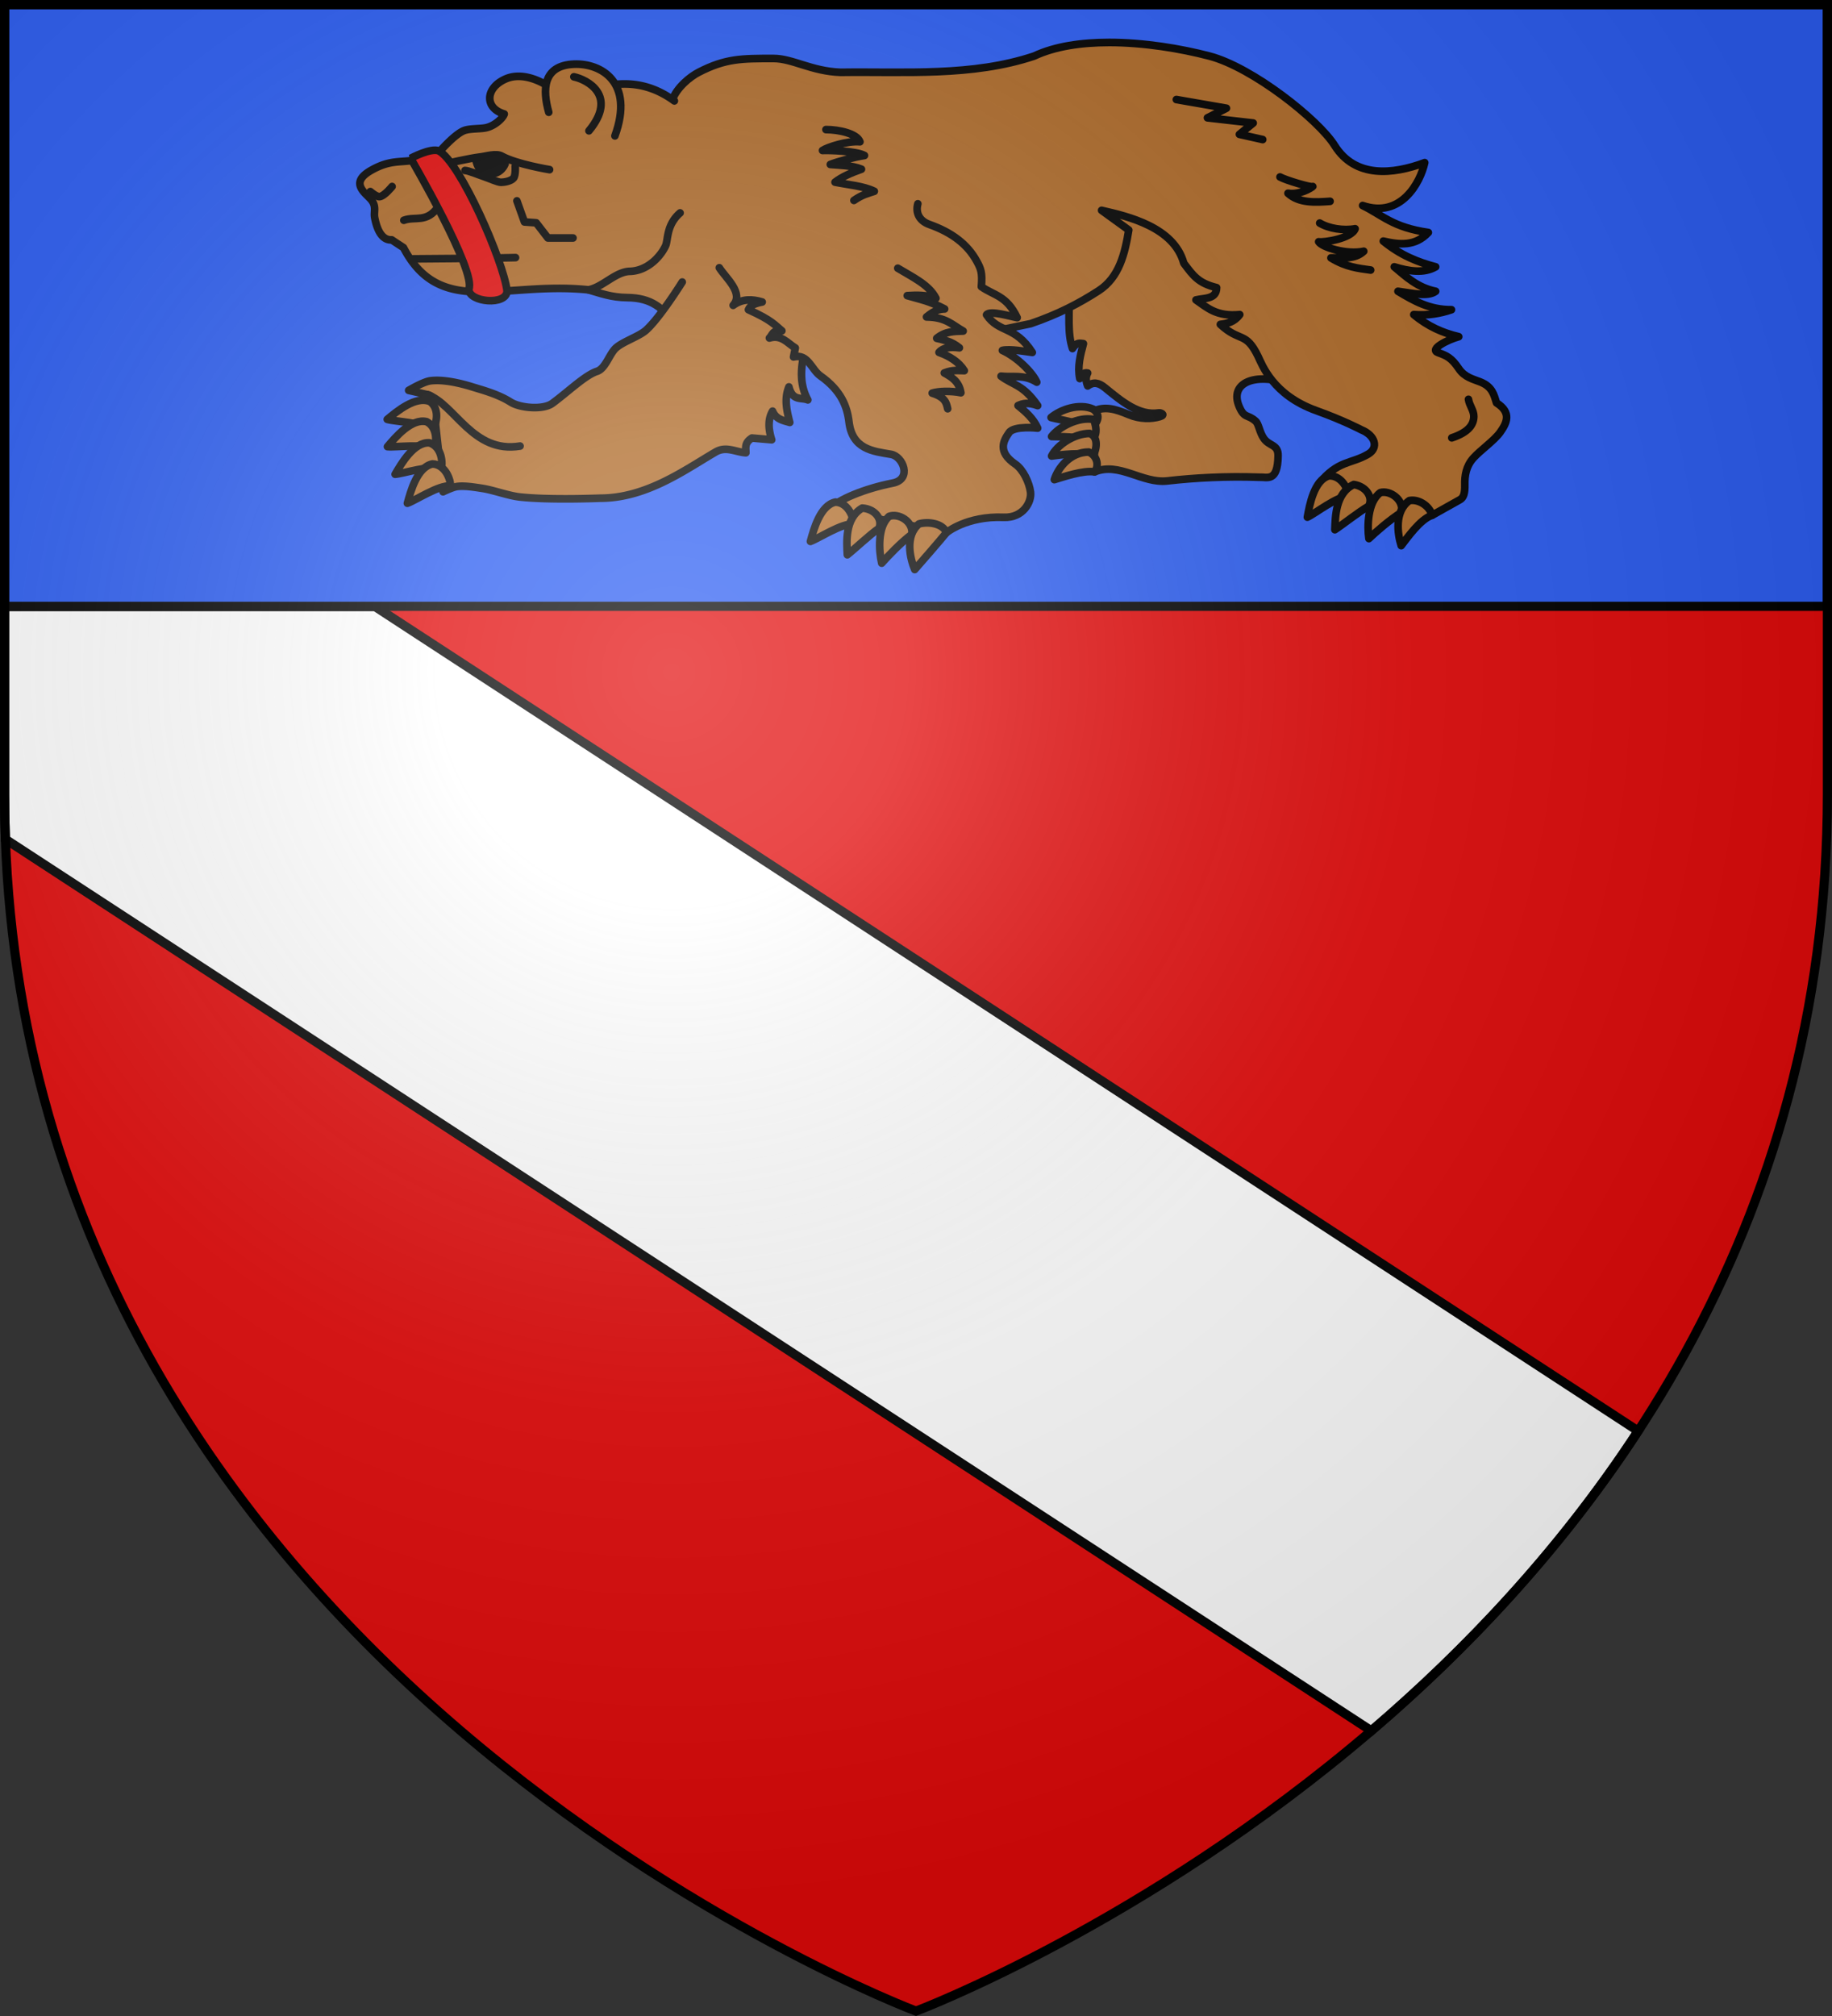 <svg xmlns="http://www.w3.org/2000/svg" width="600" height="660" viewBox="-300 -300 600 660"><rect x="-300" y="-300" width="600" height="660" fill="#333333" stroke="none"/><radialGradient id="a" cx="-80" cy="-80" r="405" gradientUnits="userSpaceOnUse"><stop offset="0" stop-color="#fff" stop-opacity=".31"/><stop offset=".19" stop-color="#fff" stop-opacity=".25"/><stop offset=".6" stop-color="#6b6b6b" stop-opacity=".125"/><stop offset="1" stop-opacity=".125"/></radialGradient><path fill="#e20909" d="M-298.5-298.5h597v258.543C298.5 246.291 0 358.5 0 358.5S-298.5 246.291-298.5-39.957z"/><g stroke="#000"><path fill="#fff" stroke-width="3" d="M-298.5-101.424v61.428c0 4.97.1 9.88.277 14.746l447.348 291.883c30.89-26.402 61.78-58.939 87.39-98.147l-413.671-269.91z"/><path fill="#2b5df2" fill-rule="evenodd" stroke-width="3" d="M-298.5-298.5h597v197h-597z"/><g fill="#ae6927" stroke-linecap="round" stroke-linejoin="round" stroke-width="2.887"><path d="M1232.77 590c-13.34-4.418-22.807-.295-19.046 8.542 2.01 4.723 3.19 2.8 6.233 5.54 1.19.971 1.482 4.183 3.12 6.511 2.127 3.025 5.491 2.158 5.422 6.533-.16 10.117-4.176 7.918-7.157 8.08-12.406-.435-24.489.199-34.86 1.386-9.544 1.093-18.254-7.246-27.614-3.404l-.322-22.915c4.255-1.826 7.827-.926 13.39 1.385 4.14 1.72 8.576 1.676 11.775.693 2.204-.677.277-1.504-.462-1.385-7.446 1.198-14.051-4.28-20.432-9.466-2.427-1.973-4.42-2.282-6.58-.692-.648-1.616-.882-3.233 0-4.849-1.68-.44-2.18 1.086-3 2.078-.963-4.59.252-8.869 1.385-13.16-1.31-.061-2.553-.723-4.156 1.848-2.025-6.127-1-12.762-1.385-19.162l24.241-46.866z" transform="matrix(.863 0 0 .869 -941.607 -687.067)"/><path d="M1164.239 461.413c-10.386.01-20.404 1.437-28.313 5.125-23.554 7.802-48.913 5.793-73.468 6.125-11.096-.403-18.179-5.218-25.47-5.218-12.065 0-18.161-.038-28.405 5.218-3.162 1.622-8.427 5.719-10.126 10.782L966.77 554.6c4.381 1.237 8.646 2.895 14.719 2.937 9.524.067 13.39 4.253 17.281 8.813 7.253 8.498 20.218 7.476 32 8.187l56.5 2.594 47.344-9.781c10.384-3.54 18.217-7.549 25.781-12.406 7.82-5.022 9.95-13.93 11.438-22.875l-10.313-7.407c10.158 2.287 27.497 6.393 31.188 19.907 3.625 4.773 5.469 7.47 12.468 9.218-.052 4.425-4.549 3.85-7.844 4.625 4.258 2.897 7.777 6.39 16.625 5.532-2.185 2.892-4.762 3.358-7.375 3.687 7.443 6.867 9.615 2.456 14.313 12.031 1.543 3.146 5.56 14.559 22.156 20.47 10.318 3.674 17.063 7.218 17.063 7.218 5.276 2.134 6.63 6.791 2.562 9.156-6.63 3.856-11.36 2.19-18.719 11.156l43 11.875 10.563-5.875c1.415-.784 1.91-2.46 1.844-5.53-.078-3.588.49-7.092 3.25-10.157 2.622-2.913 7.933-6.59 10.156-9.688 2.526-3.52 4.462-7.4-1.375-11.093-.964-2.962-1.529-6.023-6.031-7.844-2.86-1.157-5.998-1.695-8.313-5.094-2.795-4.104-4.612-4.849-7.843-6-3.484-1.241 3.555-4.835 7.843-6-5.968-1.402-11.708-3.84-17.062-8.312 5.464.424 10.075-.428 14.312-1.844-8.36.075-14.36-3.4-20.312-6.938 5.338.71 11.301 2.201 14.312 0-6.91-1.401-11.182-5.444-15.718-9.218 5.73 1.74 11.21 2.536 15.718 0-6.618-1.723-13.257-4.296-19.875-9.688 6.148 1.416 12.16 2.013 17.094-3.25-13.62-1.938-17.415-6.555-24.937-10.156 14.494 4.948 21.908-8.625 23.562-16.156-12.039 4.454-26.359 5.959-34.187-6.47-6.076-9.644-31.114-29.434-47.532-33.687-10.861-2.813-24.834-5.137-38.187-5.125z" transform="matrix(.863 0 0 .869 -941.607 -687.067)"/><path d="M1050.366 572.564c-2.247 7.144-4.644 15.672-.327 23.508-2.541-1.044-5.751.586-7.183-4.897-1.85 4.462-.844 8.924.327 13.386-2.504-.762-5.206-1.124-6.53-4.245-1.611 2.69-1.794 6.238-.327 10.775l-7.51-.653c-2.937 1.85-2.27 3.7-2.285 5.55-3.809-.216-7.466-2.6-11.427-.326-11.2 6.427-26.086 17.44-43.82 17.44 0 0-19.427.794-30.621-.462-4.392-.493-9.993-2.622-14.366-3.265-2.817-.415-6.65-1.065-9.468-.653-1.656.241-5.224 1.959-5.224 1.959l-3.592-31.997c-.178-1.524.688-3.895-2.285-4.571l-7.183-1.632s5.512-3.228 8.162-3.592c4.804-.659 11.368.85 15.999 2.286 3.674 1.14 9.632 2.644 14.529 5.713 3.652 2.289 12.348 3.023 15.835.49 5.954-4.326 12.416-10.602 16.978-12.08 3.245-1.052 4.64-6.54 7.182-8.816 2.693-2.41 8.73-4.288 11.428-6.693 5.299-4.723 13.713-18.12 13.713-18.12M1001.557 525.628c-5.328 4.588-4.49 10.283-5.541 12.467-2.125 4.416-7.15 9.392-13.543 9.543-5.418.129-10.355 6.021-15.69 6.97-32.102-3.31-56.232 10.698-70.194-15.897a526.405 526.405 0 0 1-4.463-2.925c-3.208.178-5.36-2.739-6.465-8.311-.486-2.453.993-4.514-1.847-7.388-2.627-2.66-7.242-6.132.517-10.511 7.518-4.243 11.345-2.696 17.356-4.047 3.374-.759 6.706-1.545 9.234-3.694 0 0 5.208-5.843 8.583-7.197 2.189-.878 6.203-.584 8.501-1.114 3.462-.798 6.43-3.777 6.816-5.161-7.557-2.18-7.25-9.846.551-13.216 8.607-3.719 19.747 4.25 21.707 7.847 13.201-5.262 27.347-10.402 42.304.437" transform="matrix(.863 0 0 .869 -941.607 -687.067)"/><path d="M976.824 496.61c7.413-20.22-5.231-27.468-15.577-27.02-11.973.517-11.875 9.808-9.537 18.12" transform="matrix(.863 0 0 .869 -941.607 -687.067)"/><path d="M961.247 474.358c5.08 1.063 16.759 7.092 5.722 20.345M939.63 521.089l2.861 7.947 4.451.318 4.45 5.722h9.537M896.715 528.4c4.344-1.605 8.689 1.135 13.033-5.086M883.999 517.592s2.306 2.012 3.497 1.907c1.825-.16 4.768-3.815 4.768-3.815M912.61 507.101s9.076-2.084 13.033-2.543c2.465-.286 6.087-1.506 8.265-.318 5.607 3.059 18.12 5.087 18.12 5.087" transform="matrix(.863 0 0 .869 -941.607 -687.067)"/><path d="M919.92 509.644c1.273 0 4.901 1.544 6.995 2.226 2.007.654 5.404 2.225 6.675 2.225s3.803-.432 4.769-1.59c.864-1.035.636-4.45.636-4.45" transform="matrix(.863 0 0 .869 -941.607 -687.067)"/><path fill="#000" d="M924.054 505.512s.51 5.296 5.404 5.404c4.378.095 5.722-3.815 5.722-3.815-4.001-4.476-7.42-1.658-11.126-1.59z" transform="matrix(.863 0 0 .869 -941.607 -687.067)"/><path d="m1189.891 482.917 19.009 3.278-7.21 3.605 17.37 1.966-5.244 4.26 8.849 1.967M1229.22 512.086c2.262 1.244 12.05 4.142 12.454 3.605-2.638 1.864-6.415 3.065-9.42 2.537 4.158 3.803 10.352 3.441 15.974 3.035M1244.295 529.456c3.44 2.059 9.058 2.952 13.44 2.136-1.36 3.685-11.857 5.269-13.839 4.903 1.23 2.026 10.638 4.994 17.114 3.587-3.46 3.225-8.207 2.306-12.454 2.484 5.769 3.511 10.378 3.93 15.076 4.588M1294.411 610.369c6.597-2.175 8.354-5.163 8.368-8.093.01-2.267-1.671-4.051-2.033-6.421M1016.437 546.288c2.456 3.87 9.426 9.515 5.254 14.165 3.415-2.53 7.216-2.396 11.037-1.267-2.418.464-4.546 1.148-5.241 2.904 9.09 4.057 10.177 5.95 12.708 7.957-3.579-.425-3.556 1.551-4.751 2.715 4.599-1.392 6.84 1.93 9.842 3.734l-.678 3.394c5.513-1.332 6.788 4.752 10.182 7.128 7.95 5.564 10.18 11.629 10.861 17.31 1.242 10.371 9.07 11.09 15.952 12.244 4.573.767 8.105 9.384.68 10.835-10.632 2.078-20.786 6.201-24.099 9.843l44.463 8.825s7.637-6.333 21.722-5.77c7.433.29 10.663-5.868 10.182-9.504-.471-3.569-2.79-8.5-5.77-10.521-6.958-4.72-4.455-8.9-2.376-11.88 1.888-2.704 10.862-1.697 10.862-1.697-1.666-3.651-4.518-6.117-7.467-8.485 1.808-.851 3.934-1.305 7.467 0-5.619-8.027-9.278-7.62-13.916-11.089 4.406.532 8.751-.776 13.576 2.264-1.64-3.715-7.598-9.527-13.069-11.965 2.702-.677 8.996.444 11.372.765-6.657-10.259-12.742-7.243-17.378-14.178 1.313-1.809 9.454.72 11.634 1.078-4.018-8.389-8.811-8.31-13.602-11.677.476-5.346-.246-6.84-1.697-9.503-3.563-6.538-9.608-10.961-17.989-13.916-4.194-1.48-5.277-4.78-4.412-7.807" transform="matrix(.863 0 0 .869 -941.607 -687.067)"/><path d="M1084.167 546.462c5.528 3.342 11.853 6.186 14.491 11.335-3.635-1.278-7.27-1.236-10.904-1.004 4.457 1.326 8.33 1.923 14.204 5.021-1.753.055-3.629.325-6.887 3.013 7.51.048 9.937 3.144 13.918 5.31-3.348.114-6.696.019-10.044 2.725 2.767.682 5.475 1.07 8.609 3.587-3.45-.467-6.207-.102-7.748 1.722 4.039 1.461 7.481 3.52 9.613 6.887-2.49-.02-4.339-.381-7.604.86 2.905 1.577 5.622 3.302 6.313 7.462-3.81-.797-8.622-.587-10.904.143 4.92 1.531 5.372 3.616 5.882 5.883M1056.906 494.236c4.937.012 11.775 1.49 12.913 4.591-4.845-.429-12.493 2.097-14.219 3.276 2.182-.139 12.786.171 15.94 1.89-3.533.505-9.918 2.207-12.974 3.38 3.33.298 8.122.295 11.827 1.785-3.803 1.316-7.458 2.888-10.044 4.89 5.075 1.01 10.63 1.38 14.922 3.431-2.392.79-4.622 1.277-7.748 3.444M905.728 594.113c10.387 3.643 17.177 22.297 35.099 19.353M1247.79 624.672c-5.698 1.681-7.358 11.09-8.187 15.581 3.044-1.382 11.338-7.978 15.689-7.887.083-1.823-2.354-7.921-7.502-7.694z" transform="matrix(.863 0 0 .869 -941.607 -687.067)"/><path d="M1257.217 627.95c-7.058 3.284-6.981 12.466-7.176 17.03 2.822-1.793 9.15-6.805 12.784-8.833 1.819-2.991-.509-7.405-5.608-8.196zM1267.293 631.004c-4.84 3.444-5.011 12.795-4.332 17.313 2.428-2.299 7.955-7.15 12.373-9.856.992-4.976-4.53-8.454-8.041-7.457z" transform="matrix(.863 0 0 .869 -941.607 -687.067)"/><path d="M1278.31 634.009c-5.757 4.051-4.491 12.592-3.086 16.973 2.085-2.614 7.139-9.972 11.744-11.453-1.092-3.708-5.29-6.2-8.658-5.52zM1060.53 634.57c-5.823 1.178-8.297 10.406-9.514 14.809 3.153-1.113 11.99-6.96 16.316-6.49.242-1.809-1.654-8.097-6.803-8.32z" transform="matrix(.863 0 0 .869 -941.607 -687.067)"/><path d="M1070.68 636.827c-6.746 3.886-5.869 13.026-5.665 17.59 2.655-2.032 8.522-7.577 11.965-9.913 1.552-3.14-1.152-7.333-6.3-7.677zM1080.878 639.957c-4.52 3.853-3.877 13.184-2.806 17.625 2.218-2.502 7.301-7.817 11.467-10.897.555-5.043-5.25-8.027-8.66-6.728z" transform="matrix(.863 0 0 .869 -941.607 -687.067)"/><path d="M1092.19 642.803c-5.382 4.538-3.376 12.936-1.594 17.178 2.261-2.527 9.513-10.828 12.05-13.906-1.41-3.598-7.16-4.242-10.456-3.272zM1158.351 599.561c-5.445-2.374-12.488.227-16.01 3.136 3.22.897 11.435 1.872 14.709 4.738 1.235-1.342 5.392-4.738 1.301-7.874z" transform="matrix(.863 0 0 .869 -941.607 -687.067)"/><path d="M1158.488 603.43c-5.84-1.088-13.172 2.805-15.95 6.431 3.34.15 10.441-.157 14.277 1.9 3.206-1.407 2.963-5.12 1.673-8.33z" transform="matrix(.863 0 0 .869 -941.607 -687.067)"/><path d="M1156.974 608.709c-5.94.045-12.401 4.419-14.436 8.509 3.307-.49 11.575-1.464 15.732-.177 1.425-2.222 2.152-7.134-1.296-8.332z" transform="matrix(.863 0 0 .869 -941.607 -687.067)"/><path d="M1156.645 615.712c-7.04.017-11.701 6.005-13.063 10.4 3.207-.946 10.99-3.62 15.286-2.924 1.851-2.39.926-6.1-2.223-7.476zM906.71 596.729c-5.445-2.374-12.765 3.765-16.287 6.674 3.22.897 13.814 1.176 17.089 4.042 1.235-1.342 3.288-7.58-.802-10.716z" transform="matrix(.863 0 0 .869 -941.607 -687.067)"/><path d="M905.384 604.284c-5.775-1.393-11.917 5.924-14.88 9.4 3.327.325 13.808-1.24 17.53 1.014.983-1.536 1.922-8.036-2.65-10.414z" transform="matrix(.863 0 0 .869 -941.607 -687.067)"/><path d="M906.434 612.243c-5.93-.369-10.707 7.904-13.022 11.842 3.333-.259 13.383-3.62 17.44-2.046.702-1.684.498-8.249-4.418-9.796z" transform="matrix(.863 0 0 .869 -941.607 -687.067)"/><path d="M907.578 620.2c-5.822 1.178-8.296 10.405-9.513 14.809 3.153-1.113 11.99-6.96 16.316-6.49.242-1.809-1.654-8.097-6.803-8.32z" transform="matrix(.863 0 0 .869 -941.607 -687.067)"/></g><path fill="none" stroke-linecap="round" stroke-linejoin="round" stroke-width="2.5" d="M-164.746-215.254s25.376-.149 33.591-.41"/><path fill="#e20909" stroke-width="2.5" d="M-165.5-248.175s21.664 37.11 19.042 42.878c0 4.305 12.52 5.44 12.52.498-1.175-9.653-15.397-42.255-22.386-45.823-2.622-1.05-9.177 2.447-9.177 2.447z"/></g><path fill="url(#a)" d="M-298.5-298.5h597V-40C298.5 246.2 0 358.39 0 358.39S-298.5 246.2-298.5-40z"/><path fill="none" stroke="#000" stroke-width="3" d="M-298.5-298.5h597v258.503C298.5 246.206 0 358.398 0 358.398S-298.5 246.206-298.5-39.997z"/></svg>